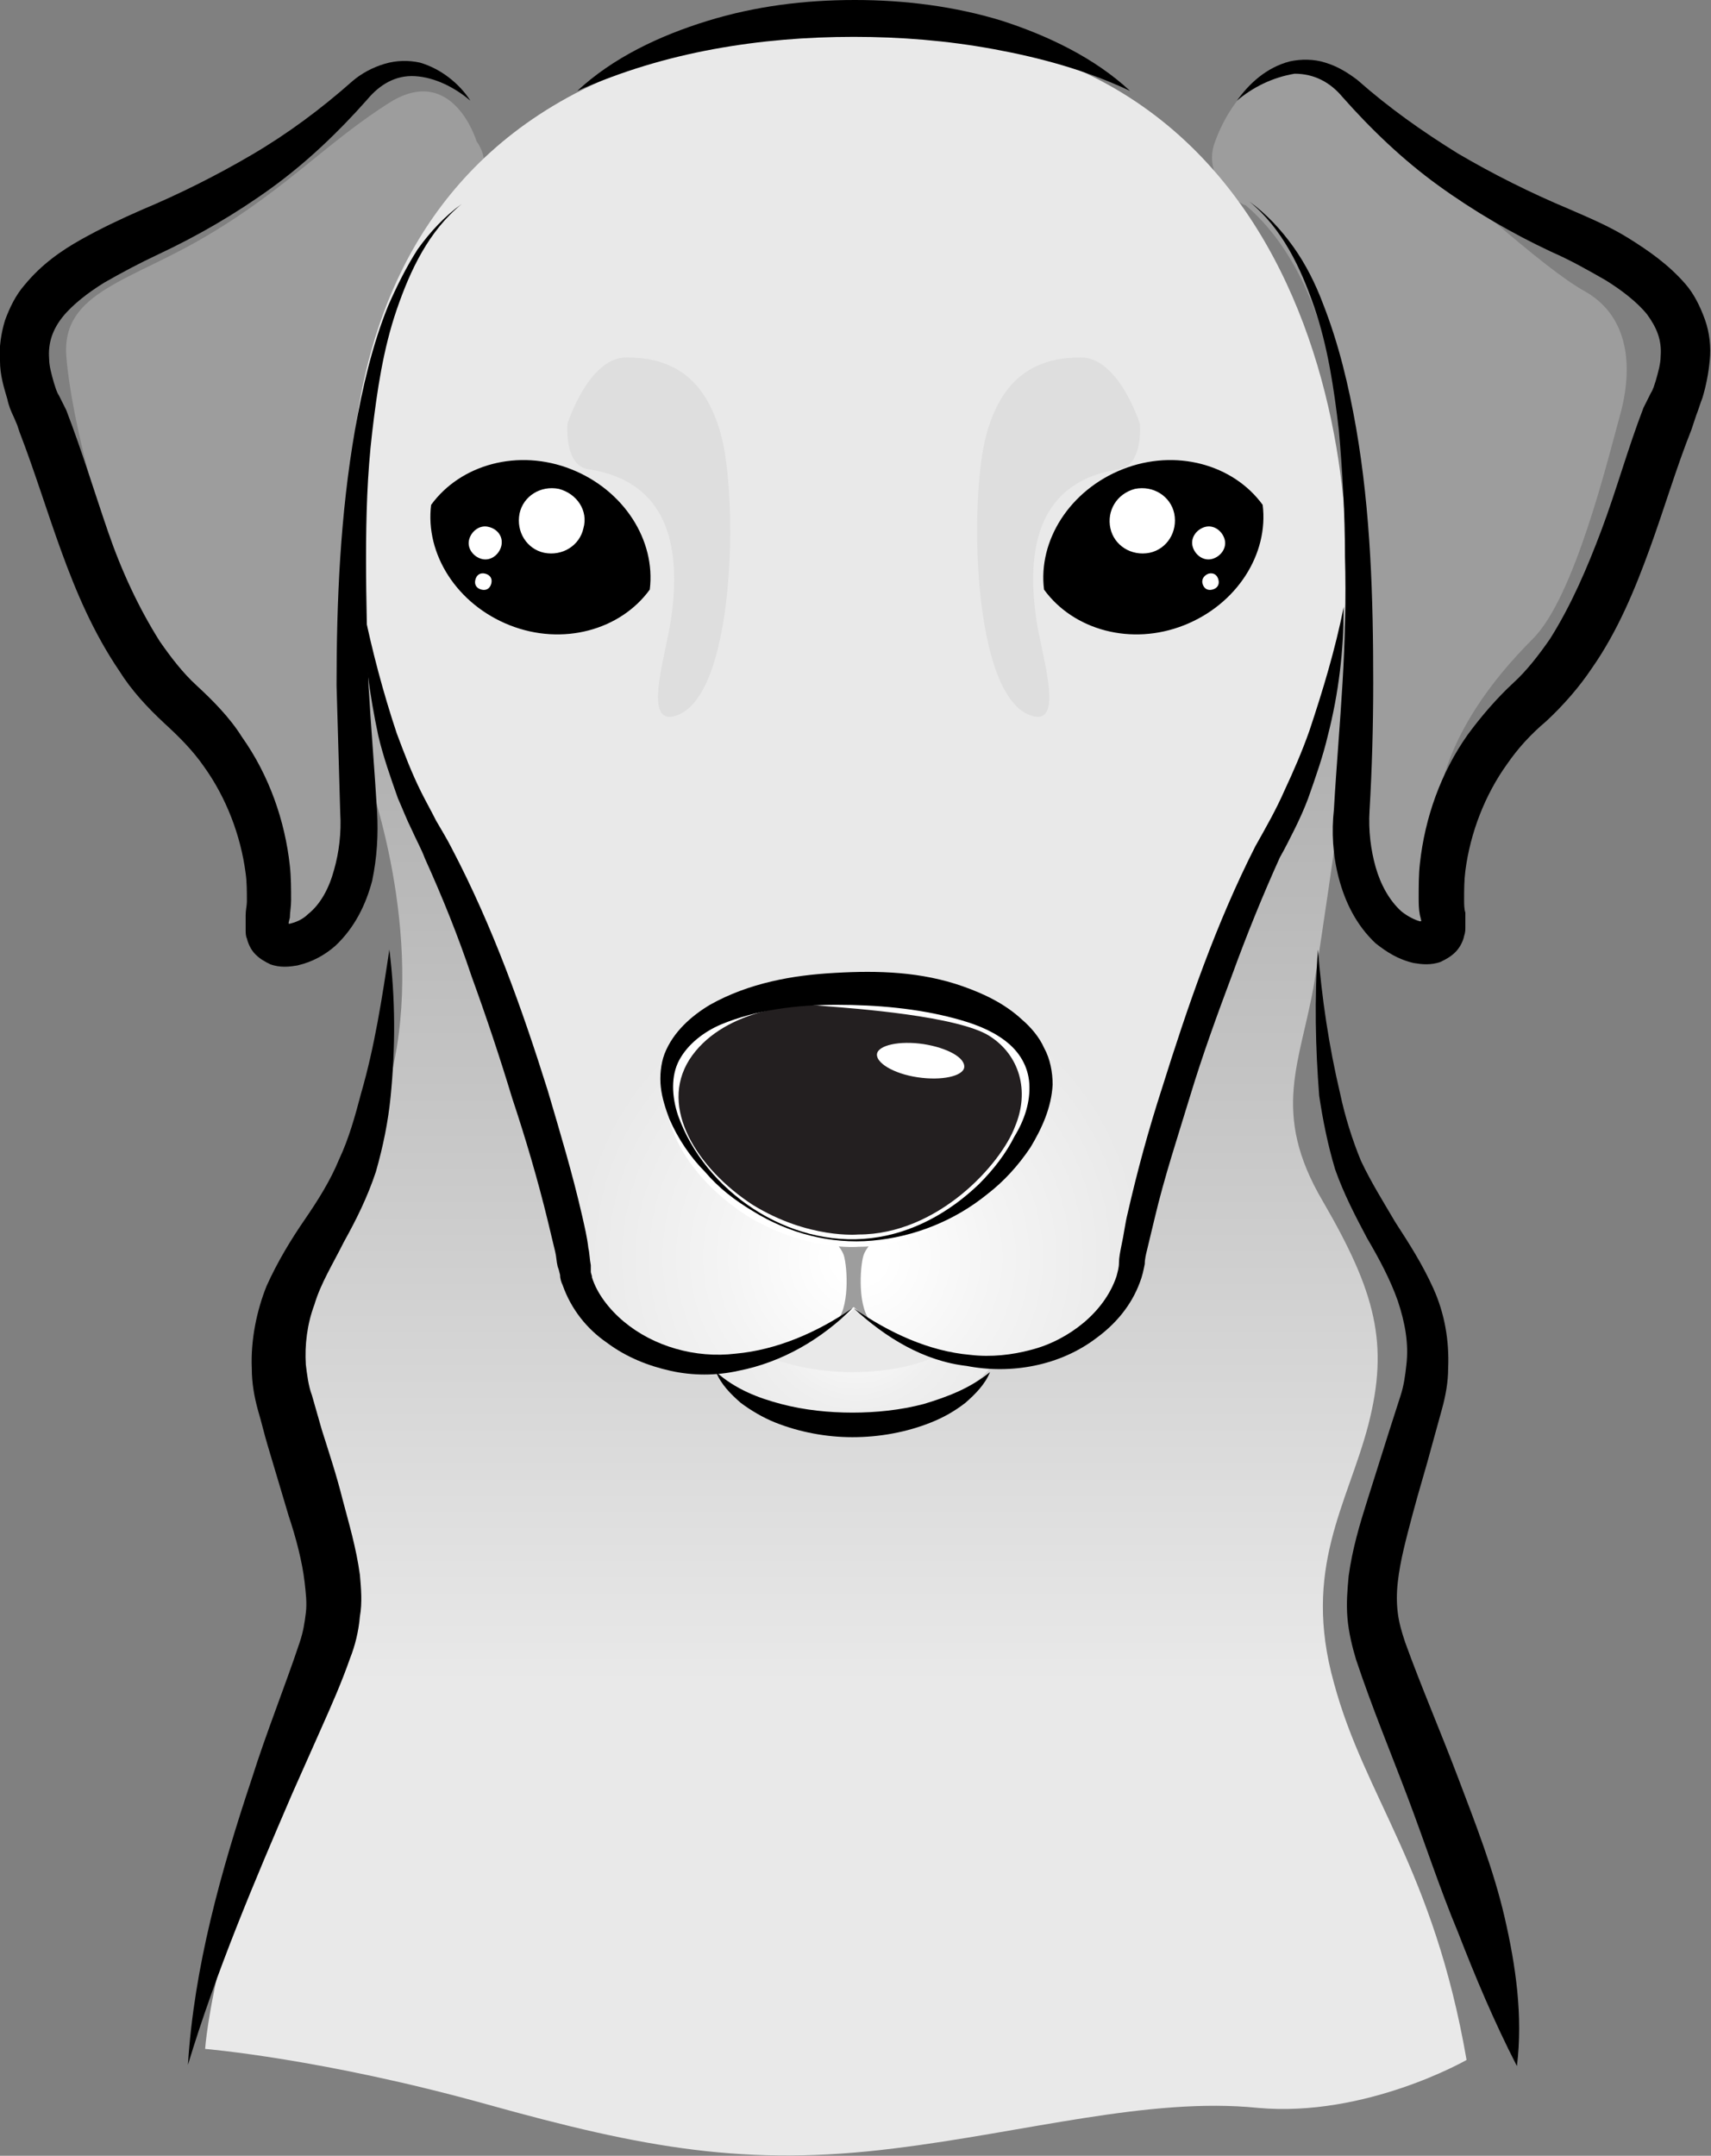 <?xml version="1.0" encoding="utf-8"?>
<!-- Generator: Adobe Illustrator 23.0.6, SVG Export Plug-In . SVG Version: 6.00 Build 0)  -->
<svg version="1.1" id="Layer_1" xmlns="http://www.w3.org/2000/svg" xmlns:xlink="http://www.w3.org/1999/xlink" x="0px" y="0px"
	 viewBox="0 0 139.3 175.5" style="enable-background:new 0 0 139.3 175.5;" xml:space="preserve">
<rect x="0" y="0" width="139.3" height="175.5" fill="#808080" stroke="none"/>
<style type="text/css">
	.st0{fill:url(#SVGID_1_);}
	.st1{fill:#9D9D9D;}
	.st2{fill:url(#SVGID_2_);}
	.st3{fill:#DEDEDE;}
	.st4{fill:url(#SVGID_3_);}
	.st5{fill:#E9E9E9;}
	.st6{fill:#231F20;stroke:#FFFFFF;stroke-miterlimit:10;}
	.st7{fill:#FFFFFF;}
</style>
<g>
	
		<linearGradient id="SVGID_1_" gradientUnits="userSpaceOnUse" x1="68.076" y1="679.053" x2="68.076" y2="575.382" gradientTransform="matrix(1 0 0 1 0 -542)">
		<stop  offset="0" style="stop-color:#E9E9E9"/>
		<stop  offset="0.397" style="stop-color:#CACACA"/>
		<stop  offset="1" style="stop-color:#9D9D9D"/>
	</linearGradient>
	<path class="st0" d="M119.4,167.7c0,0-8.2,4.7-17,3.9c-8.8-0.9-19,2-29.6,3.3c-12,1.5-20.3,0-33.2-3.6c-13.3-3.7-22.9-4.5-22.9-4.5
		s0.8-11.8,9.7-29.6c4-8,1.4-9.9,0-15s-4.8-10.9-1.4-18.6c2.3-5.1,5.8-9.6,7.3-18.3c1.9-11.6-2.8-23.4-2.8-23.4s-3.7-16.8-2.8-20.5
		c0.9-3.7,83.8-0.9,83.8-0.9s1.7,0.3,1.4,4S108.1,73.4,107,80c-1.1,6.5-3.6,10.5,0.7,17.8c4.3,7.4,5.4,11.6,3.7,18.2
		c-1.7,6.5-5.4,11.7-2.8,21C111.1,146.3,116.7,152.1,119.4,167.7z"/>
	<g>
		<path class="st1" d="M38.8,11.5c0,0-1.9-6.3-7-3.2c-5.1,3.2-8.4,7-14.8,10.8C10.7,22.9,5,23.7,5.4,29c0.4,5.3,3.6,18.6,8,24.1
			s7.2,8.9,7.8,15s1.3,10.3,4.6,7.6c3.5-2.8,2.9-13.8,2.7-21.8s1.5-33.1,9.1-37.4C37.6,16.5,40.7,14.2,38.8,11.5z"/>
		<path class="st1" d="M98.8,11.9c0,0,3.2-10.8,11.6-3.6c8.4,7.2,15.2,13.5,18.6,15.4c3.4,1.9,4,5.7,3,9.7c-1.1,4-3.8,15.2-7.2,18.6
			s-6.5,7.6-7.6,12.5s0.8,12.5-2.1,11.4c-3-1.1-4.9-2.5-4.6-20.1c0.2-17.5-1.3-32.5-9.1-39.1C101.3,16.8,98,14.9,98.8,11.9z"/>
		
			<radialGradient id="SVGID_2_" cx="69.971" cy="644.364" r="23.156" gradientTransform="matrix(1 0 0 1 0 -542)" gradientUnits="userSpaceOnUse">
			<stop  offset="8.982041e-02" style="stop-color:#FFFFFF"/>
			<stop  offset="0.479" style="stop-color:#F4F4F4"/>
			<stop  offset="1" style="stop-color:#E9E9E9"/>
		</radialGradient>
		<path class="st2" d="M69.7,106.5c0,0-7.4,5.9-14.6,4s-7-5.5-8.4-12c-1.5-6.5-7.4-24.7-10.8-29.1c-3.4-4.5-6.8-17-7.2-22.9
			S25.3,3.6,69.6,2.4c40.1-1.1,41.8,42,39.3,51.3s-14.4,35-16.3,46.2C90.8,111.1,79.4,115.1,69.7,106.5z"/>
		<path class="st3" d="M46.2,34.5c0,0,1.7-5.4,4.8-5.4c3.1,0,6.3,1.1,7.7,6.3c1.4,5.1,1.2,21.6-3.8,22.9c-2.7,0.7-0.5-5.5-0.2-8.4
			c0.8-6.3-0.9-10.8-6.8-11.7C45.9,37.9,46.2,34.5,46.2,34.5z"/>
		<path class="st3" d="M92.8,34.5c0,0-1.7-5.4-4.8-5.4c-3.1,0-6.3,1.1-7.7,6.3c-1.4,5.1-1.2,21.6,3.8,22.9c2.7,0.7,0.5-5.5,0.2-8.4
			c-0.8-6.3,0.9-10.8,6.8-11.7C93.1,37.9,92.8,34.5,92.8,34.5z"/>
		
			<radialGradient id="SVGID_3_" cx="69.697" cy="648.982" r="13.092" gradientTransform="matrix(1 0 0 1 0 -542)" gradientUnits="userSpaceOnUse">
			<stop  offset="0" style="stop-color:#FFFFFF"/>
			<stop  offset="0.553" style="stop-color:#EFEFEF"/>
			<stop  offset="1" style="stop-color:#E9E9E9"/>
		</radialGradient>
		<path class="st4" d="M58.3,111.5c0,0,2.9,4.2,11.1,4.2c8.3,0,11.4-4.6,11.4-4.6s-6.2-0.2-11.2-4.7C69.7,106.5,64,111.7,58.3,111.5
			z"/>
		<path class="st5" d="M76.5,110.3c-2.1-0.7-4.6-1.8-6.9-3.8c0,0-2.9,2.7-6.7,4.1c1.6,0.6,3.8,1.1,6.5,1.1
			C72.5,111.7,74.8,111.1,76.5,110.3z"/>
		<g>
			<path class="st1" d="M71.8,100.4h-4.6c0,0,1.2,0.9,1.5,1.8c0.3,1,0.5,4.4-0.7,5.5l1.5-1.3l1.5,1.3c-1.2-1.1-1-4.5-0.7-5.5
				C70.6,101.3,71.8,100.4,71.8,100.4z"/>
			<path class="st6" d="M69.9,101c0,0-4.2,0.4-8.9-2.5c-4.6-3-8-8.2-5.3-12.5c2.7-4.2,8.9-4.9,11.4-4.6c2.5,0.2,11,0.8,13.7,2.5
				s3.6,4.9,2.3,8C81.9,95.1,76.6,101,69.9,101z"/>
			<path class="st7" d="M78.5,86.9c-0.1,0.7-1.8,1.1-3.8,0.8c-2-0.3-3.4-1.2-3.3-1.9c0.1-0.7,1.8-1.1,3.8-0.8
				C77.1,85.3,78.6,86.1,78.5,86.9z"/>
		</g>
	</g>
	<g>
		<path d="M38.3,8.2c-1.3-1.1-2.9-1.9-4.5-2s-2.9,0.7-3.9,1.9c-2.3,2.6-4.9,5.1-7.8,7.2c-2.9,2.1-6,3.9-9.2,5.4
			c-1.5,0.7-3,1.5-4.4,2.3c-1.3,0.8-2.6,1.8-3.4,2.8c-0.8,1-1.2,2.1-1.1,3.4c0,0.6,0.2,1.3,0.4,2c0.1,0.3,0.2,0.7,0.4,1l0.3,0.6
			l0.3,0.6c1.3,3.4,2.3,6.7,3.4,9.9c1.1,3.2,2.5,6.2,4.2,8.9c0.9,1.3,1.9,2.6,3,3.6c1.3,1.2,2.7,2.6,3.7,4.2
			c2.2,3.1,3.5,6.8,3.9,10.5c0.1,0.9,0.1,1.9,0.1,2.8c0,0.5-0.1,1-0.1,1.4l-0.1,0.4v0.3c0,0,0,0.2,0,0.1l0,0l0,0
			c0-0.1-0.3-0.3-0.3-0.3s0.2,0,0.4,0c0.4-0.1,1-0.3,1.5-0.8c1-0.8,1.7-2.1,2.1-3.6c0.4-1.4,0.6-3,0.5-4.6
			c-0.1-3.4-0.2-6.9-0.3-10.4c0-6.9,0.3-13.9,1.5-20.8c0.6-3.4,1.4-6.9,2.7-10.1c0.7-1.6,1.5-3.2,2.4-4.6c1-1.4,2.2-2.7,3.6-3.7l0,0
			l0,0c-2.7,2.2-4.2,5.4-5.3,8.6s-1.6,6.6-2,10s-0.5,6.8-0.5,10.3c0,3.4,0.1,6.9,0.2,10.3c0.2,3.4,0.5,6.9,0.7,10.3
			c0.1,1.8,0,3.7-0.4,5.6c-0.5,1.9-1.4,3.8-3,5.3c-0.8,0.7-1.8,1.3-3.1,1.6c-0.6,0.1-1.4,0.2-2.2-0.1c-0.4-0.2-0.8-0.4-1.2-0.8
			s-0.6-0.9-0.7-1.3C20,76.2,20,75.9,20,75.7c0-0.1,0-0.2,0-0.4v-0.2v-0.3v-0.3c0-0.4,0.1-0.8,0.1-1.1c0-0.8,0-1.6-0.1-2.3
			c-0.4-3.1-1.6-6.2-3.4-8.7c-0.9-1.3-2-2.4-3.2-3.5c-1.4-1.3-2.7-2.7-3.7-4.3c-2.1-3.1-3.5-6.4-4.7-9.7c-1.2-3.3-2.2-6.6-3.4-9.7
			l-0.2-0.6l-0.3-0.7c-0.2-0.4-0.4-0.9-0.5-1.4c-0.3-1-0.6-2-0.6-3.1c-0.1-1.1,0.1-2.3,0.4-3.3C0.8,25,1.3,24,2,23.2
			c1.4-1.7,3-2.8,4.6-3.7s3.3-1.7,4.9-2.4c3.1-1.3,6.1-2.8,9-4.5s5.6-3.7,8.2-6c0.7-0.6,1.6-1.1,2.6-1.4s2-0.3,2.9-0.1
			C35.9,5.6,37.4,6.8,38.3,8.2L38.3,8.2L38.3,8.2z"/>
		<path d="M100.7,8.2c1-1.4,2.4-2.7,4.3-3.2c0.9-0.2,2-0.2,2.9,0.1c1,0.3,1.8,0.8,2.6,1.4c2.6,2.3,5.3,4.2,8.2,6
			c2.9,1.7,5.9,3.2,9,4.5c1.6,0.7,3.3,1.4,4.9,2.4c1.6,1,3.2,2.1,4.6,3.7c0.7,0.8,1.2,1.8,1.6,2.9c0.4,1.1,0.5,2.3,0.4,3.3
			c-0.1,1.1-0.3,2.1-0.6,3.1c-0.2,0.5-0.3,0.9-0.5,1.4l-0.2,0.6l-0.2,0.6c-1.2,3-2.2,6.4-3.4,9.7c-1.2,3.3-2.6,6.7-4.7,9.7
			c-1,1.5-2.3,3-3.7,4.3c-1.3,1.1-2.3,2.2-3.2,3.5c-1.8,2.5-3,5.6-3.4,8.7c-0.1,0.8-0.1,1.6-0.1,2.3c0,0.4,0,0.8,0.1,1.1v0.3v0.3
			v0.2c0,0.1,0,0.3,0,0.4c0,0.2,0,0.4-0.1,0.7c-0.1,0.5-0.4,1-0.7,1.3c-0.4,0.4-0.8,0.6-1.2,0.8c-0.8,0.3-1.6,0.2-2.2,0.1
			c-1.3-0.3-2.2-0.9-3.1-1.6c-1.6-1.5-2.5-3.4-3-5.3s-0.6-3.8-0.4-5.6c0.2-3.5,0.5-6.9,0.7-10.3s0.3-6.9,0.2-10.3
			c0-3.4-0.2-6.9-0.5-10.3c-0.4-3.4-0.9-6.8-2-10s-2.6-6.4-5.3-8.6l0,0l0,0c1.4,1,2.6,2.3,3.6,3.7s1.8,3,2.4,4.6
			c1.3,3.3,2.1,6.7,2.7,10.1c1.2,6.9,1.4,13.9,1.4,20.8c0,3.5-0.1,7-0.3,10.4c-0.1,1.6,0.1,3.2,0.5,4.6s1.1,2.7,2.1,3.6
			c0.5,0.4,1.1,0.7,1.5,0.8c0.2,0,0.4,0,0.4,0s-0.2,0.2-0.3,0.3l0,0l0,0c0,0.1,0-0.1,0-0.1v-0.3l-0.1-0.4c-0.1-0.5-0.1-1-0.1-1.4
			c0-1,0-1.9,0.1-2.8c0.4-3.7,1.7-7.4,3.9-10.5c1.1-1.5,2.4-3,3.7-4.2c1.1-1,2.1-2.3,3-3.6c1.7-2.7,3-5.7,4.2-8.9
			c1.2-3.2,2.1-6.5,3.4-9.9l0.3-0.6l0.3-0.6c0.2-0.3,0.3-0.7,0.4-1c0.2-0.7,0.4-1.4,0.4-2c0.1-1.3-0.3-2.3-1.1-3.4
			c-0.8-1-2.1-2-3.4-2.8c-1.4-0.8-2.8-1.6-4.4-2.3c-3.2-1.5-6.3-3.3-9.2-5.4c-2.9-2.1-5.5-4.6-7.8-7.2c-1-1.2-2.3-1.9-3.9-1.9
			C103.6,6.3,102,7.1,100.7,8.2L100.7,8.2L100.7,8.2z"/>
		<path d="M29.6,49.6c0.7,3.4,1.6,6.8,2.7,10.1c0.6,1.6,1.2,3.2,2,4.8c0.4,0.8,0.8,1.5,1.2,2.3c0.4,0.7,0.9,1.5,1.3,2.3
			c3.3,6.3,5.7,13,7.8,19.7c1,3.4,2,6.7,2.8,10.2c0.2,0.9,0.4,1.7,0.5,2.6c0.1,0.4,0.1,0.9,0.2,1.4v0.3v0.2c0,0.2,0.1,0.3,0.1,0.5
			c0.4,1.3,1.4,2.6,2.6,3.6c2.4,2,5.8,3,9.1,2.6c3.3-0.3,6.6-1.7,9.5-3.7l0,0l0,0c-2.5,2.5-5.7,4.4-9.3,5.1c-1.8,0.4-3.7,0.4-5.5,0
			s-3.6-1.1-5.2-2.3c-1.6-1.1-2.9-2.7-3.6-4.7c-0.1-0.2-0.2-0.5-0.2-0.8l-0.1-0.4l-0.1-0.3c-0.1-0.4-0.1-0.8-0.2-1.2
			c-0.2-0.8-0.4-1.7-0.6-2.5c-0.8-3.3-1.8-6.7-2.9-10c-1-3.3-2.1-6.6-3.3-9.9c-1.1-3.3-2.4-6.5-3.8-9.6c-0.3-0.8-0.7-1.5-1.1-2.4
			c-0.4-0.8-0.7-1.6-1.1-2.5c-0.6-1.7-1.2-3.4-1.6-5.1C30.1,56.6,29.6,53.1,29.6,49.6L29.6,49.6L29.6,49.6z"/>
		<path d="M85.7,88.3c-0.1,1.9-0.9,3.6-1.8,5.1c-1,1.5-2.2,2.8-3.5,3.8c-2.7,2.2-6,3.5-9.4,3.8s-6.8-0.6-9.7-2.4
			c-1.5-0.9-2.8-1.9-3.9-3.2c-1.2-1.2-2.2-2.7-2.9-4.3c-0.3-0.8-0.6-1.7-0.7-2.6s0-1.9,0.3-2.7c0.7-1.8,2.2-3.1,3.7-4
			c1.6-0.9,3.3-1.5,5-1.9c1.7-0.4,3.4-0.6,5.2-0.7c3.5-0.2,7-0.1,10.4,1.1c1.7,0.6,3.4,1.4,4.8,2.7c0.7,0.6,1.4,1.4,1.8,2.3
			C85.5,86.2,85.7,87.3,85.7,88.3L85.7,88.3z M83.8,88.2c-0.1-1.4-0.8-2.6-2-3.5s-2.6-1.4-4.1-1.8c-3-0.8-6.3-1.1-9.6-1.1
			c-3.2,0-6.5,0.4-9.4,1.6C57.3,84,56,85,55.3,86.3c-0.7,1.3-0.6,3-0.1,4.5c2.2,6.2,9,10.8,15.7,10c3.4-0.4,6.4-2.1,8.8-4.4
			c1.2-1.2,2.2-2.5,2.9-3.9C83.4,91.2,83.9,89.7,83.8,88.2L83.8,88.2z"/>
		<path d="M69.5,106.5c2.9,2,6.1,3.5,9.5,3.8c1.7,0.2,3.4,0,4.9-0.4c1.6-0.4,3.1-1.2,4.3-2.2c1.2-1,2.2-2.3,2.7-3.8
			c0.1-0.4,0.2-0.7,0.2-1.1s0.1-0.9,0.2-1.4c0.2-0.9,0.3-1.8,0.5-2.6c0.8-3.5,1.7-6.8,2.8-10.2c2.1-6.7,4.4-13.4,7.6-19.7
			c0.9-1.6,1.7-3,2.4-4.6c0.7-1.5,1.4-3.1,2-4.8c1.1-3.3,2.1-6.6,2.8-10.1l0,0l0,0c0,3.5-0.4,7-1.3,10.5c-0.4,1.7-1,3.4-1.6,5.1
			c-0.3,0.8-0.7,1.7-1.1,2.5c-0.4,0.8-0.8,1.6-1.2,2.3c-1.4,3.1-2.7,6.3-3.9,9.6c-1.2,3.2-2.4,6.5-3.4,9.8c-1,3.3-2.1,6.6-2.9,10
			c-0.2,0.8-0.4,1.7-0.6,2.5c-0.1,0.4-0.2,0.8-0.2,1.2c-0.1,0.5-0.2,1-0.4,1.5c-0.7,1.9-2,3.4-3.5,4.5c-3,2.3-7,3-10.6,2.3
			C75.2,110.8,72.1,108.9,69.5,106.5L69.5,106.5L69.5,106.5z"/>
		<path d="M92,7.4C88.4,5.7,84.7,4.7,80.9,4c-3.8-0.7-7.6-1-11.4-1s-7.6,0.3-11.4,1S50.6,5.8,47,7.4l0,0l0,0
			c2.9-2.7,6.7-4.5,10.6-5.7S65.5,0,69.6,0c4,0,8.1,0.5,12,1.7C85.3,2.9,89.1,4.7,92,7.4L92,7.4L92,7.4z"/>
		<g>
			<path d="M46.5,38.2c-4.3-1.7-9-0.4-11.4,2.9c-0.5,4,2.1,8.1,6.4,9.8c4.3,1.7,9,0.4,11.4-2.9C53.4,44,50.8,39.9,46.5,38.2z"/>
			<path class="st7" d="M47.5,43c-0.3,1.4-1.7,2.3-3.2,2c-1.4-0.3-2.3-1.7-2-3.2c0.3-1.4,1.7-2.3,3.2-2C47,40.2,47.9,41.6,47.5,43z"
				/>
			<path class="st7" d="M40,47.5c-0.1,0.4-0.4,0.6-0.8,0.5s-0.6-0.4-0.5-0.8s0.4-0.6,0.8-0.5C39.9,46.8,40.1,47.1,40,47.5z"/>
			<path class="st7" d="M40.8,44.5c-0.2,0.7-0.9,1.2-1.6,1s-1.2-0.9-1-1.6s0.9-1.2,1.6-1C40.6,43.1,41,43.8,40.8,44.5z"/>
		</g>
		<g>
			<path d="M91.4,38.2c4.3-1.7,9-0.4,11.4,2.9c0.5,4-2.1,8.1-6.4,9.8c-4.3,1.7-9,0.4-11.4-2.9C84.5,44,87.1,39.9,91.4,38.2z"/>
			<path class="st7" d="M90.4,43c0.3,1.4,1.7,2.3,3.2,2c1.4-0.3,2.3-1.7,2-3.2c-0.3-1.4-1.7-2.3-3.2-2C90.9,40.2,90.1,41.6,90.4,43z
				"/>
			<path class="st7" d="M97.9,47.5c0.1,0.4,0.4,0.6,0.8,0.5c0.4-0.1,0.6-0.4,0.5-0.8s-0.4-0.6-0.8-0.5
				C98.1,46.8,97.8,47.1,97.9,47.5z"/>
			<path class="st7" d="M97.1,44.5c0.2,0.7,0.9,1.2,1.6,1s1.2-0.9,1-1.6s-0.9-1.2-1.6-1C97.4,43.1,96.9,43.8,97.1,44.5z"/>
		</g>
		<path d="M80.6,111.7c-0.4,1-1.2,1.8-2,2.5c-0.9,0.7-1.8,1.2-2.8,1.6c-2,0.8-4.2,1.2-6.4,1.2c-2.1,0-4.3-0.4-6.3-1.2
			c-1-0.4-2-1-2.8-1.6c-0.8-0.7-1.6-1.5-2-2.5l0,0l0,0c1.6,1.4,3.4,2.1,5.3,2.6c1.9,0.5,3.9,0.7,5.8,0.7s3.9-0.2,5.8-0.7
			C77.2,113.7,79,113,80.6,111.7L80.6,111.7L80.6,111.7z"/>
	</g>
	<g>
		<path d="M31.7,77.3c0.5,4,0.5,8,0.1,12c-0.2,2-0.6,4-1.2,6.1c-0.7,2.1-1.6,3.9-2.6,5.7c-0.9,1.8-1.9,3.4-2.4,5.1
			c-0.6,1.6-0.8,3.3-0.7,4.9c0.1,0.8,0.2,1.7,0.5,2.5l0.8,2.8c0.6,1.9,1.2,3.7,1.7,5.7c0.5,1.9,1.1,3.9,1.4,6.1
			c0.1,1.1,0.2,2.3,0,3.4c-0.1,1.2-0.4,2.4-0.8,3.4c-0.7,2-1.5,3.8-2.3,5.6l-2.4,5.4c-3.1,7.2-6.2,14.5-8.5,22.1l0,0l0,0
			c0.5-8,2.7-15.8,5.2-23.3c1.2-3.8,2.7-7.5,3.9-11.1c0.3-0.9,0.4-1.6,0.5-2.4s0-1.6-0.1-2.5c-0.2-1.7-0.7-3.6-1.3-5.4l-1.7-5.7
			c-0.3-1-0.5-1.9-0.8-2.9c-0.3-1.1-0.5-2.2-0.5-3.4c-0.1-2.3,0.4-4.7,1.2-6.7c0.9-2,2-3.8,3.1-5.4s2.1-3.2,2.8-4.9
			c0.8-1.7,1.3-3.5,1.8-5.4C30.5,85.2,31.1,81.3,31.7,77.3L31.7,77.3L31.7,77.3z"/>
		<path d="M107.3,77.3c0.3,3.9,0.9,7.9,1.8,11.7c0.4,1.9,1,3.8,1.7,5.5c0.8,1.7,1.8,3.3,2.8,5c1.1,1.7,2.2,3.4,3.1,5.4
			c0.9,2,1.3,4.2,1.2,6.5c0,1.1-0.2,2.2-0.5,3.3l-0.8,2.9c-0.5,1.9-1.1,3.8-1.6,5.7s-1,3.7-1.2,5.5c-0.1,0.9-0.1,1.7,0,2.5
			c0.1,0.8,0.3,1.5,0.6,2.4c1.3,3.6,2.9,7.3,4.3,11c1.4,3.7,2.9,7.5,3.8,11.4c0.9,3.9,1.5,8,1,12.1l0,0l0,0
			c-1.9-3.7-3.4-7.3-4.8-10.9c-1.5-3.6-2.7-7.3-4.1-11c-1.4-3.7-2.9-7.3-4.2-11.2c-0.3-1-0.6-2.2-0.7-3.4c-0.1-1.2,0-2.3,0.1-3.4
			c0.3-2.2,0.9-4.2,1.5-6.1c0.6-1.9,1.2-3.8,1.8-5.7l0.9-2.8c0.3-0.9,0.4-1.7,0.5-2.6c0.2-1.7-0.1-3.4-0.7-5.2
			c-0.6-1.7-1.5-3.4-2.5-5.1c-0.9-1.7-1.9-3.6-2.6-5.6c-0.6-2-1-4-1.3-6C107.1,85.3,107,81.3,107.3,77.3L107.3,77.3L107.3,77.3z"/>
	</g>
</g>
</svg>
